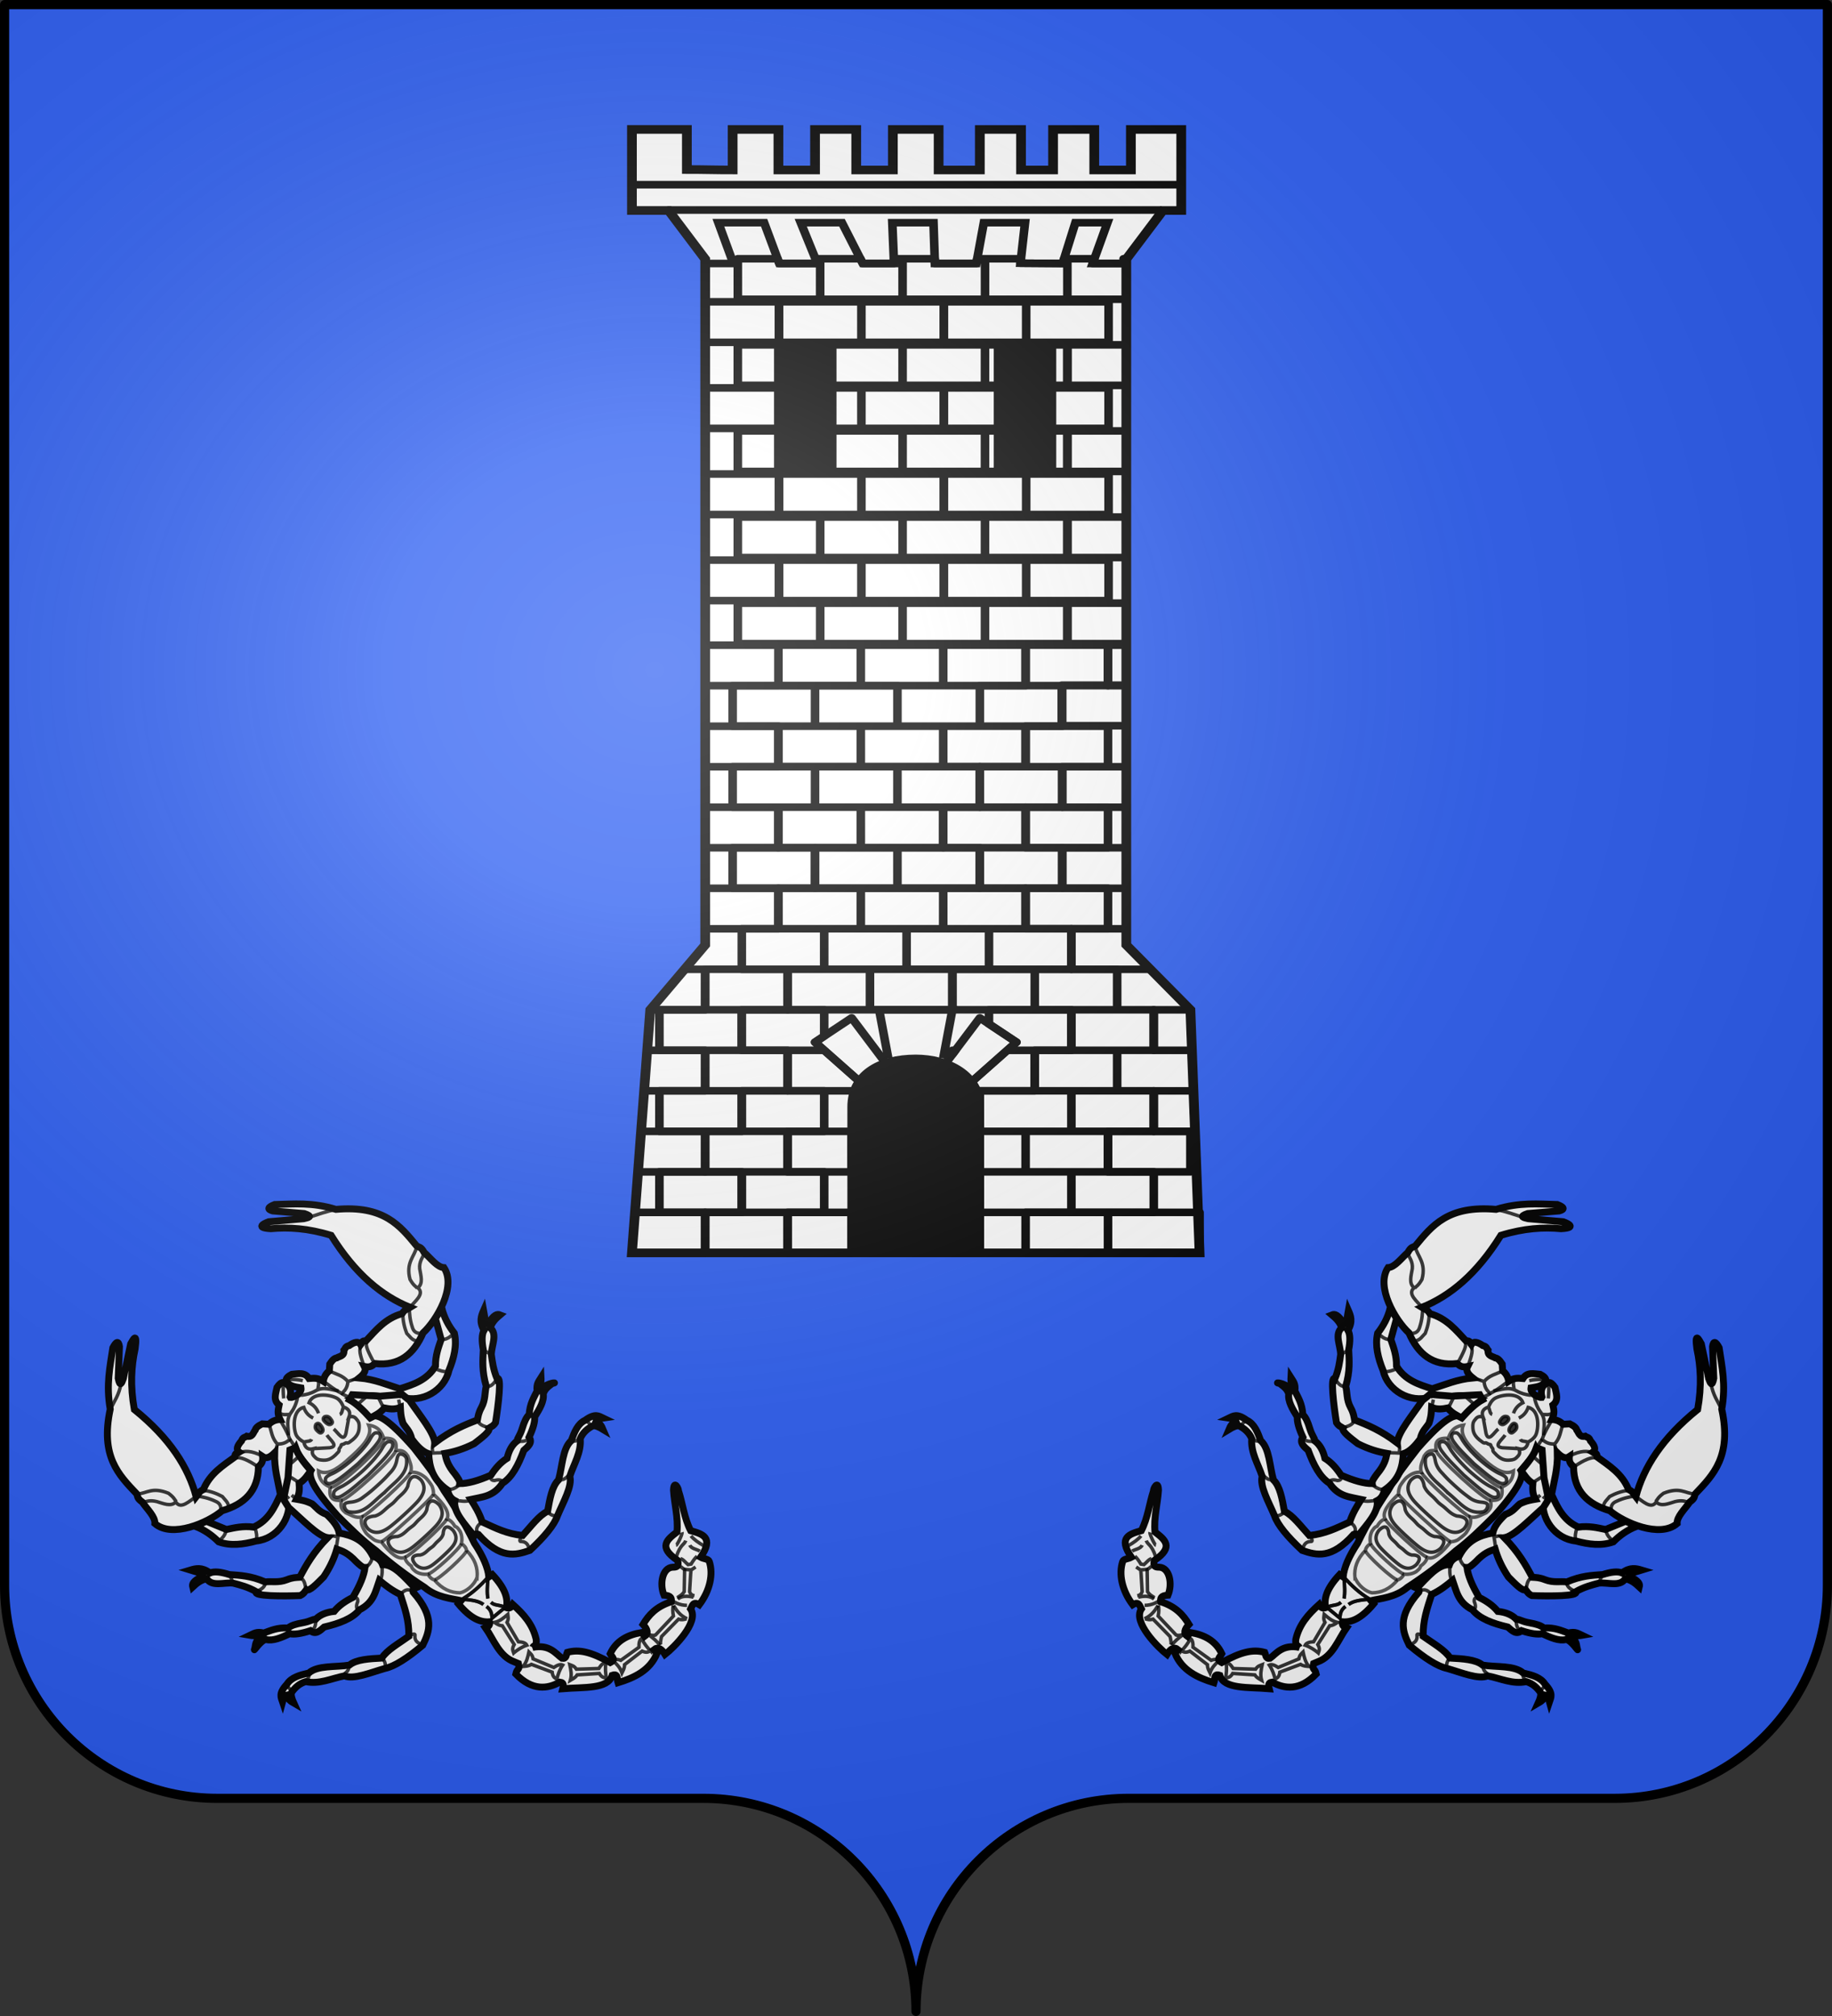 <svg xmlns="http://www.w3.org/2000/svg" xmlns:xlink="http://www.w3.org/1999/xlink" width="600.003" height="660" version="1.0"><rect width="100%" height="100%" fill="#333333" stroke="none"/><desc>Flag of Canton of Valais (Wallis)</desc><defs><radialGradient xlink:href="#a" id="b" cx="285.186" cy="200.448" r="300" fx="285.186" fy="200.448" gradientTransform="matrix(1.551 0 0 1.35 -152.894 151.099)" gradientUnits="userSpaceOnUse"/><linearGradient id="a"><stop offset="0" style="stop-color:white;stop-opacity:.314"/><stop offset=".19" style="stop-color:white;stop-opacity:.251"/><stop offset=".6" style="stop-color:#6b6b6b;stop-opacity:.125"/><stop offset="1" style="stop-color:black;stop-opacity:.125"/></linearGradient></defs><g style="display:inline"><g style="fill:#2b5df2"><g style="fill:#2b5df2;stroke:none;display:inline"><path d="M375 860.862c0-38.504 31.203-69.753 69.65-69.753h159.2c38.447 0 69.65-31.25 69.65-69.754V203.862h-597v517.493c0 38.504 31.203 69.754 69.65 69.754h159.2c38.447 0 69.65 31.25 69.65 69.753" style="fill:#2b5df2;fill-opacity:1;fill-rule:nonzero;stroke:none;stroke-width:3;stroke-linecap:round;stroke-linejoin:round;stroke-miterlimit:4;stroke-dasharray:none;stroke-dashoffset:0;stroke-opacity:1;display:inline" transform="translate(-75 -202.362)"/></g></g></g><g style="display:inline"><g style="display:inline"><path d="m192.646 496.84 6.4-96 19.2-25.6V104.383l-12.8-19.2h-12.8v-32h19.2v15.833c6.4 0 9.6.167 16 .167v-16h16v16h12.8v-16h14.4v16h12.8v-16h16v16h14.4v-16h14.4v16h11.2v-16h14.4v16h12.8v-16h17.6v32h-6.4l-12.8 19.2V375.24l22.4 25.6 3.2 96z" style="fill:#fff;fill-opacity:1;fill-rule:evenodd;stroke:#000;stroke-width:3.404;stroke-linecap:butt;stroke-linejoin:miter;stroke-miterlimit:4;stroke-dasharray:none;stroke-opacity:1;display:inline" transform="matrix(.937 0 0 .829 26.459 -1.71)"/><path d="M218.373 106.117h9.722L222.851 90h16l5.316 16.117h13.293L251.65 90h14.4l7.283 16.117h10.913L283.651 90h14.4l.48 16.117h14.485L315.65 90h14.4l-1.6 16 14.724.117L347.65 90h11.2l-5.16 16.117H365M205 85h172.8M193 75h192" style="fill:none;fill-rule:evenodd;stroke:#000;stroke-width:3;stroke-linecap:butt;stroke-linejoin:miter;stroke-miterlimit:4;stroke-dasharray:none;stroke-opacity:1;display:inline" transform="matrix(.937 0 0 .829 26.459 -1.71)"/><path d="M269.446 496.84v-57.6c0-12.8 9.6-19.2 22.4-19.2 11.2 0 22.4 6.4 22.4 19.2v57.6z" style="fill:#000;fill-opacity:1;fill-rule:evenodd;stroke:#000;stroke-width:3;stroke-linecap:butt;stroke-linejoin:miter;stroke-miterlimit:4;stroke-dasharray:none;stroke-opacity:1;display:inline" transform="matrix(.937 0 0 .829 26.459 -1.71)"/><path d="m282.246 420.04-3.2-19.2h25.6l-3.2 19.2" style="fill:none;fill-rule:evenodd;stroke:#000;stroke-width:3;stroke-linecap:butt;stroke-linejoin:miter;stroke-miterlimit:4;stroke-dasharray:none;stroke-opacity:1;display:inline" transform="matrix(.937 0 0 .829 26.459 -1.71)"/><path d="m282.246 423.24-12.8-19.2-12.8 9.6 16 16zM301.446 423.24l12.8-19.2 12.8 9.6-16 16z" style="fill:none;fill-rule:evenodd;stroke:#000;stroke-width:3;stroke-linecap:butt;stroke-linejoin:round;stroke-miterlimit:4;stroke-dasharray:none;stroke-opacity:1;display:inline" transform="matrix(.937 0 0 .829 26.459 -1.71)"/><path d="M202.246 464.84h28.8v16h-28.8z" style="fill:none;fill-opacity:1;fill-rule:nonzero;stroke:#000;stroke-width:3;stroke-linecap:round;stroke-linejoin:round;stroke-miterlimit:4;stroke-dashoffset:0;stroke-opacity:1" transform="matrix(.937 0 0 .829 26.459 -1.71)"/><path d="M231.046 464.84h28.8v16h-28.8zM218.246 448.84h28.8v16h-28.8zM218.246 480.84h28.8v16h-28.8zM231.046 432.84h28.8v16h-28.8z" style="fill:none;fill-opacity:1;fill-rule:nonzero;stroke:#000;stroke-width:3;stroke-linecap:round;stroke-linejoin:round;stroke-miterlimit:4;stroke-dashoffset:0;stroke-opacity:1;display:inline" transform="matrix(.937 0 0 .829 26.459 -1.71)"/><path d="M202.246 432.84h28.8v16h-28.8zM218.246 416.84h28.8v16h-28.8zM202.246 400.84h28.8v16h-28.8zM218.246 384.84h28.8v16h-28.8zM314.246 464.84h32v16h-32zM346.246 464.84h28.8v16h-28.8zM330.246 448.84h28.8v16h-28.8zM314.246 432.84h32v16h-32zM346.246 432.84h28.8v16h-28.8zM333.446 416.84h28.8v16h-28.8zM346.246 400.84h28.8v16h-28.8zM333.446 384.84h28.8v16h-28.8zM304.646 384.84h28.8v16h-28.8z" style="fill:none;fill-opacity:1;fill-rule:nonzero;stroke:#000;stroke-width:3;stroke-linecap:round;stroke-linejoin:round;stroke-miterlimit:4;stroke-dashoffset:0;stroke-opacity:1;display:inline" transform="matrix(.937 0 0 .829 26.459 -1.71)"/><path d="M247.046 384.84h28.8v16h-28.8zM275.846 384.84h28.8v16h-28.8zM330.246 480.84h28.8v16h-28.8zM359.046 480.84h32v16h-32zM359.046 448.84h28.8v16h-28.8zM259.846 368.84h28.8v16h-28.8zM288.646 368.84h28.8v16h-28.8zM317.446 368.84h28.8v16h-28.8zM272.646 352.84h28.8v16h-28.8zM231.046 368.84h28.8v16h-28.8zM243.846 352.84h28.8v16h-28.8zM301.446 352.84h28.8v16h-28.8z" style="fill:none;fill-opacity:1;fill-rule:nonzero;stroke:#000;stroke-width:3;stroke-linecap:round;stroke-linejoin:round;stroke-miterlimit:4;stroke-dashoffset:0;stroke-opacity:1;display:inline" transform="matrix(.937 0 0 .829 26.459 -1.71)"/><path d="M330.246 352.84h28.8v16h-28.8zM256.646 336.84h28.8v16h-28.8zM285.446 336.84h28.8v16h-28.8z" style="fill:none;fill-opacity:1;fill-rule:nonzero;stroke:#000;stroke-width:3;stroke-linecap:round;stroke-linejoin:round;stroke-miterlimit:4;stroke-dashoffset:0;stroke-opacity:1;display:inline" transform="matrix(.937 0 0 .829 26.459 -1.71)"/><path d="M314.246 336.84h28.8v16h-28.8zM227.846 336.84h28.8v16h-28.8zM301.446 320.84h28.8v16h-28.8z" style="fill:none;fill-opacity:1;fill-rule:nonzero;stroke:#000;stroke-width:3;stroke-linecap:round;stroke-linejoin:round;stroke-miterlimit:4;stroke-dashoffset:0;stroke-opacity:1;display:inline" transform="matrix(.937 0 0 .829 26.459 -1.71)"/><path d="M330.246 320.84h28.8v16h-28.8zM272.646 320.84h28.8v16h-28.8zM243.846 320.84h28.8v16h-28.8zM227.846 304.84h28.8v16h-28.8zM256.646 304.84h28.8v16h-28.8zM285.446 304.84h28.8v16h-28.8z" style="fill:none;fill-opacity:1;fill-rule:nonzero;stroke:#000;stroke-width:3;stroke-linecap:round;stroke-linejoin:round;stroke-miterlimit:4;stroke-dashoffset:0;stroke-opacity:1;display:inline" transform="matrix(.937 0 0 .829 26.459 -1.71)"/><path d="M314.246 304.84h28.8v16h-28.8zM330.246 288.84h28.8v16h-28.8z" style="fill:none;fill-opacity:1;fill-rule:nonzero;stroke:#000;stroke-width:3;stroke-linecap:round;stroke-linejoin:round;stroke-miterlimit:4;stroke-dashoffset:0;stroke-opacity:1;display:inline" transform="matrix(.937 0 0 .829 26.459 -1.71)"/><path d="M301.446 288.84h28.8v16h-28.8zM272.646 288.84h28.8v16h-28.8zM243.846 288.84h28.8v16h-28.8zM227.846 272.84h28.8v16h-28.8zM256.646 272.84h28.8v16h-28.8zM314.246 272.84h28.8v16h-28.8zM330.246 256.84h28.8v16h-28.8z" style="fill:none;fill-opacity:1;fill-rule:nonzero;stroke:#000;stroke-width:3;stroke-linecap:round;stroke-linejoin:round;stroke-miterlimit:4;stroke-dashoffset:0;stroke-opacity:1;display:inline" transform="matrix(.937 0 0 .829 26.459 -1.71)"/><path d="M301.446 256.84h28.8v16h-28.8zM272.646 256.84h28.8v16h-28.8zM243.846 256.84h28.8v16h-28.8zM218.252 256.853v16h25.594v-16zM343.033 304.853v16h22.407v-16zM343.033 336.853v16h22.407v-16zM346.252 368.853v16h27.594l-8.406-9.625v-6.375zM375.033 400.853v16h13.344l-.531-16zM375.033 432.853v16h14.407l-.532-16zM247.033 480.853v16h22.407v-16zM247.033 448.853v16h22.407v-16zM193.72 480.853l-1.062 16h25.594v-16z" style="fill:none;fill-opacity:1;fill-rule:nonzero;stroke:#000;stroke-width:3;stroke-linecap:round;stroke-linejoin:round;stroke-miterlimit:4;stroke-dashoffset:0;stroke-opacity:1;display:inline" transform="matrix(.937 0 0 .829 26.459 -1.71)"/><path d="m195.846 448.853-1.063 16h23.469v-16z" style="fill:none;fill-opacity:1;fill-rule:nonzero;stroke:#000;stroke-width:3;stroke-linecap:round;stroke-linejoin:round;stroke-miterlimit:4;stroke-dashoffset:0;stroke-opacity:1;display:inline" transform="matrix(.937 0 0 .829 26.459 -1.71)"/><path d="m197.97 416.853-1.062 16h21.344v-16zM211.033 384.853l-12 16h19.219v-16zM218.252 352.853v16h25.594v-16zM218.252 320.853v16h25.594v-16zM218.252 288.853v16h25.594v-16zM359.033 256.853v16h6.407v-16zM247.033 416.853v16h23.344c.433-1.37 1.042-2.6 1.75-3.75l-12.25-12.25zM231.033 400.853v16h28.813v-.032l-3.188-3.187 3.188-2.406v-10.375zM304.658 416.853v1.562l1.032-1.562zm19.157 0-12.438 12.437a16.8 16.8 0 0 1 1.781 3.563h20.282v-16zM317.44 400.853v5.593l9.593 7.188-3.218 3.219h22.437v-16zM229.65 240.25h28.8v16h-28.8zM258.45 240.25h28.8v16h-28.8zM287.25 240.25h28.8v16h-28.8zM316.05 240.25h28.8v16h-28.8zM244.05 223.25h28.8v16h-28.8zM272.85 223.25h28.8v16h-28.8z" style="fill:none;fill-opacity:1;fill-rule:nonzero;stroke:#000;stroke-width:3;stroke-linecap:round;stroke-linejoin:round;stroke-miterlimit:4;stroke-dashoffset:0;stroke-opacity:1;display:inline" transform="matrix(.937 0 0 .829 26.459 -1.71)"/><path d="M301.65 223.25h28.8v16h-28.8zM330.45 223.25h28.8v16h-28.8zM218.25 223.25v16h25.813v-16zM344.844 240.25v16h20.594v-16zM229.65 206.25h28.8v16h-28.8zM258.45 206.25h28.8v16h-28.8zM287.25 206.25h28.8v16h-28.8zM316.05 206.25h28.8v16h-28.8z" style="fill:none;fill-opacity:1;fill-rule:nonzero;stroke:#000;stroke-width:3;stroke-linecap:round;stroke-linejoin:round;stroke-miterlimit:4;stroke-dashoffset:0;stroke-opacity:1;display:inline" transform="matrix(.937 0 0 .829 26.459 -1.71)"/><path d="M344.844 206.25v16h20.594v-16zM330.45 189.25h28.8v16h-28.8zM301.65 189.25h28.8v16h-28.8z" style="fill:none;fill-opacity:1;fill-rule:nonzero;stroke:#000;stroke-width:3;stroke-linecap:round;stroke-linejoin:round;stroke-miterlimit:4;stroke-dashoffset:0;stroke-opacity:1;display:inline" transform="matrix(.937 0 0 .829 26.459 -1.71)"/><path d="M272.85 189.25h28.8v16h-28.8zM244.05 189.25h28.8v16h-28.8z" style="fill:none;fill-opacity:1;fill-rule:nonzero;stroke:#000;stroke-width:3;stroke-linecap:round;stroke-linejoin:round;stroke-miterlimit:4;stroke-dashoffset:0;stroke-opacity:1;display:inline" transform="matrix(.937 0 0 .829 26.459 -1.71)"/><path d="M218.25 189.25v16h25.813v-16zM229.65 172.25h28.8v16h-28.8zM258.45 172.25h28.8v16h-28.8zM287.25 172.25h28.8v16h-28.8zM316.05 172.25h28.8v16h-28.8z" style="fill:none;fill-opacity:1;fill-rule:nonzero;stroke:#000;stroke-width:3;stroke-linecap:round;stroke-linejoin:round;stroke-miterlimit:4;stroke-dashoffset:0;stroke-opacity:1;display:inline" transform="matrix(.937 0 0 .829 26.459 -1.71)"/><path d="M344.844 172.25v16h20.594v-16zM218.25 155.25v16h25.813v-16z" style="fill:none;fill-opacity:1;fill-rule:nonzero;stroke:#000;stroke-width:3;stroke-linecap:round;stroke-linejoin:round;stroke-miterlimit:4;stroke-dashoffset:0;stroke-opacity:1;display:inline" transform="matrix(.937 0 0 .829 26.459 -1.71)"/><path d="M244.05 155.25h28.8v16h-28.8zM272.85 155.25h28.8v16h-28.8z" style="fill:none;fill-opacity:1;fill-rule:nonzero;stroke:#000;stroke-width:3;stroke-linecap:round;stroke-linejoin:round;stroke-miterlimit:4;stroke-dashoffset:0;stroke-opacity:1;display:inline" transform="matrix(.937 0 0 .829 26.459 -1.71)"/><path d="M301.65 155.25h28.8v16h-28.8zM330.45 155.25h28.8v16h-28.8zM316.05 138.25h28.8v16h-28.8zM287.25 138.25h28.8v16h-28.8zM258.45 138.25h28.8v16h-28.8zM229.65 138.25h28.8v16h-28.8zM244.05 121.25h28.8v16h-28.8zM272.85 121.25h28.8v16h-28.8z" style="fill:none;fill-opacity:1;fill-rule:nonzero;stroke:#000;stroke-width:3;stroke-linecap:round;stroke-linejoin:round;stroke-miterlimit:4;stroke-dashoffset:0;stroke-opacity:1;display:inline" transform="matrix(.937 0 0 .829 26.459 -1.71)"/><path d="M301.65 121.25h28.8v16h-28.8zM330.45 121.25h28.8v16h-28.8zM344.844 138.25v16h20.594v-16zM218.25 121.25v16h25.813v-16zM229.656 104.25v16h28.781v-16h-1.656l.688 1.875h-13.313l-.625-1.875zM258.438 104.25v16h28.812v-16h-3.062l.062 1.875h-10.906l-.844-1.875zM287.25 104.25v16h28.813v-16h-2.72l-.312 1.875h-14.5l-.062-1.875zM316.063 104.25v16h28.78v-16h-1.124l-.531 1.875-14.75-.125.187-1.75zM344.844 104.25v16h20.594v-15.875l.093-.125H364.5c.145.634.297 1.264.5 1.875h-11.312l.593-1.875zM342.875 272.656v16h22.563v-16z" style="fill:none;fill-opacity:1;fill-rule:nonzero;stroke:#000;stroke-width:3;stroke-linecap:round;stroke-linejoin:round;stroke-miterlimit:4;stroke-dashoffset:0;stroke-opacity:1;display:inline" transform="matrix(.937 0 0 .829 26.459 -1.71)"/><path d="M959.965 327.2H979.2v51.59h-19.235z" style="fill:#000;fill-opacity:1;fill-rule:nonzero;stroke:#000;stroke-width:2.61;stroke-linecap:round;stroke-linejoin:miter;stroke-miterlimit:4;stroke-dashoffset:0;stroke-opacity:1" transform="matrix(.937 0 0 .829 -644.762 -158.976)"/><path d="M1036.765 327.2H1056v51.59h-19.235z" style="fill:#000;fill-opacity:1;fill-rule:nonzero;stroke:#000;stroke-width:2.61;stroke-linecap:round;stroke-linejoin:miter;stroke-miterlimit:4;stroke-dashoffset:0;stroke-opacity:1;display:inline" transform="matrix(.937 0 0 .829 -644.762 -158.976)"/></g><path d="M1422.888 514.492c-.371-.704-1.234-.264-1.049-2.268 1.002-4.477 3.751-7.408 6.746-10.122.376.742.882 1.258 1.882.928-.514-2.49.16-5.425 4.043-9.567l1.017.655c.28-2.729 1.688-5.973 4.165-9.704 2.717-5.588 5.655-10.63 8.782-15.2 2.533-4.433 5.63-8.368 8.697-12.327 7.423-8.45 10.314-9.72 12.081-9.21 1.75-1.851 3.306-3.872 5.749-5.11-3.345-1.315-7.922-1.036-13.521.566-.097-.787-.513-.826-.904-.922-5.659 1.706-12.172-1.855-13.509-7.778-1.453-3.589-2.361-7.17-1.567-10.723 1.631-2.077 2.943-4.438 3.658-7.327l1.818 3.083-1.652 6.031c.779 2.312 1.649 4.522 1.644 7.72 2.425 4.04 6.354 5.31 10.306 6.54 3.757-1.18 7.132-2.697 11.735-3.128-1.23-.988-2.15-2.023-1.505-3.297-1.826.37-2.33-.33-3.05-.857-7.056.793-11.283-2.79-13.901-8.861-3.89-3.564-9.712-13.38-6.04-18.857 1.992-.114 3.832-2.714 5.728-4.39.927-1.734 1.474-1.426 2.165-1.892 4.809-5.833 9.463-11.784 23.34-10.55 6.896-2.11 12.164-1.533 17.705-1.407 1.98.764 2.256 1.389.57 1.855l-9.144.754c-2.678.893-1.185 1.18.157 1.49l10.155.878s4.874 1.716-.638 2.015c-5.115-.465-10.722-.145-17.415 1.911-6.98 11.2-14.685 17.528-22.842 20.816l.88.533c.563.123 1.024.63 1.447 1.28 4.84 1.356 7.508 4.758 10.453 7.9 1.276-.229 1.125.626 1.5 1.08.575-1.094 1.762-.848 3.34.253 1.193.265 1.083.875 1.515 1.341-.163 1.712 1.209 1.688 2.09 2.219.557.058 1.195.511 1.999 1.768l.119 1.948c.871.68 1.525 1.607 1.748 3.021 1.679-1.107 2.874-.864 4.124-.773 1.207-1.97 3.177-1.36 5.009-1.218 1.073.563 1.628 1.118 1.595 1.665-.593 1.795-2.534 1.932-4.264 2.238l-.027.175c-.193 1.074 1.818 2.69 3.087 2.586l.073-.132c-.507-1.994.126-3.704 2.046-4.17.511-.017 1.091.466 1.733 1.392.364 1.801 1.208 3.683-.6 5.12.242 1.23.629 2.387-.265 4.187 1.43.05 2.43.586 3.212 1.368l1.947-.119c1.345.645 1.873 1.223 1.998 1.768.634.811.778 2.176 2.457 1.806.515.372 1.107.188 1.515 1.34 1.285 1.432 1.673 2.58.657 3.284.497.317 1.327.064 1.256 1.358 3.476 2.54 7.178 4.776 9.113 9.414.696.34 1.256.736 1.446 1.28l.636.809c2.271-8.497 7.614-16.915 17.882-25.206 1.226-6.893.862-12.497-.223-17.517-.733-5.358.699-2.468 1.28-1.447l2.109 9.973c.47 1.294.937 2.74 1.497-.027l-.364-9.167c.257-1.73.911-1.533 1.91.34.8 5.485 2.014 10.644.758 17.746 2.914 13.622-2.427 18.967-7.63 24.449-.38.743-.008 1.248-1.615 2.38-1.433 2.085-3.79 4.228-3.66 6.219-4.99 4.31-15.441-.273-19.452-3.7-6.345-1.86-10.416-5.62-10.488-12.72-.61-.65-1.367-1.065-1.221-2.923-1.186.795-2.326.007-3.456-1.093.133 4.622-.963 8.156-1.676 12.03 1.7 3.772 3.44 7.517 7.745 9.432 3.173-.393 5.473.201 7.862.693l5.786-2.374 3.28 1.43c-2.78 1.06-4.963 2.65-6.827 4.522-3.43 1.22-7.094.755-10.834-.25-6.041-.607-10.368-6.639-9.363-12.463-.143-.377-.233-.784-1.026-.785.909-5.752.629-10.33-1.084-13.49-.93 2.576-2.747 4.367-4.371 6.329.72 1.692-.188 4.716-7.672 13.112-3.556 3.527-7.085 7.078-11.177 10.132-4.156 3.66-8.802 7.19-14.018 10.567-3.403 2.913-7.845 3.226-10.52 3.836l.774.93c-3.638 4.357-6.47 5.383-9.003 5.177-.207 1.032.368 1.472 1.15 1.754-2.33 3.303-3.966 8.264-8.289 9.803l-1.215.508c-.502 2.038.37 1.208.766 3.009-4.765 4.934-9.207 4.328-12.722 2.356-.666.097-1.307.229-.878 1.905-6.096-.497-13.058.178-14.271-3.864-1.866-.66-1.333 1.196-1.665 2.146-4.733-1.441-9.262-3.573-11.287-8.503l.909-1.043c-1.175-.97-2.234-.267-3.229 1.36-2.493-1.938-9.955-9.316-7.407-13.117-.441-.813-.65-2.384-2.504-1.249-3.078-4.094-4.105-8.846-2.871-12.516.252-.752 1.634-.712 2.492-1.192-3.96-5.79-.515-6.724 2.882-7.69 1.907-3.724 2.273-7.744 3.539-11.592-.142-.397 1.324-3.305 1.416-.102-.25 4.042-1.4 7.912-1.009 12.078 2.798 2.155 5.652 4.3-.172 8.21-.525 1.84.375 1.964 1.404 1.956 3.038.152 3.861 4.883 2.529 8.082-2.172.108-2.203.983-2.109 1.903 4.418 1.414 6.545 3.87 8.171 6.554-1.3 1.395-1.694 2.603-.445 3.475l.762-1.154c4.12.66 7.428 2.389 9.179 6.167-.465.892-1.79 1.62-.032 2.527 5.545-3.029 8.92-3.906 12.437-2.945.339.736.21 1.94 1.503 1.724 1.798-1.296 3.608-4.144 8.518-3.15z" style="fill:#fff;fill-rule:evenodd;stroke:#000;stroke-width:2;stroke-linecap:butt;stroke-linejoin:miter;stroke-opacity:1" transform="matrix(1.133 0 0 1.133 -1186.566 -43.587)"/><path d="M1401.562 523.306c.65-.116 1.277-.017 2.054-1.29l6.4.418c.572.883 1.271 1.148 1.944 1.543-.447-1.572-.13-3.03.18-4.49-.633.253-1.259.31-1.92 1.301l-6.474-.202c-.63-1.016-1.299-1.708-2.053-1.69.264 1.586.113 3.016-.131 4.41zM1388.805 515.484c.605.267 1.07.699 2.425.076l5.077 3.917c-.017 1.053.415 1.663.753 2.365.506-1.553 1.583-2.587 2.655-3.624-.667-.144-1.218-.445-2.32.008l-5.259-3.78c.044-1.195-.125-2.142-.762-2.548-.665 1.463-1.588 2.565-2.569 3.586zM1377.43 484.948c-.419 1.054-2.104 1.2-2.89 1.735M1377.1 482.278c-.807 1.006-2.117 1.927-3.647 2.809M1378.624 483.63c.401 1.25 1.519.972 2.753 4.749M1380.116 488.854c-.748.156-1.435 1.111-2.149 1.714l-.898-.153c-.546-.925-1.115-1.712-1.723-2.275M1379.695 481.228c-.164.5 1.344 3.678 1.736 3.745" style="opacity:.8;fill:none;fill-rule:evenodd;stroke:#000;stroke-width:1;stroke-linecap:butt;stroke-linejoin:miter;stroke-opacity:1" transform="matrix(1.133 0 0 1.133 -1186.566 -43.587)"/><path d="M1386.208 513.452c.562-1.317 1.636-2.427 2.65-3.562-.61.146-.933.501-1.895.391l-6.024-4.546c.033-1.297-.158-2.288-.486-3.09" style="opacity:.8;fill:none;fill-rule:evenodd;stroke:#000;stroke-width:1;stroke-linecap:butt;stroke-linejoin:miter;stroke-opacity:1" transform="scale(1.133)rotate(9.579 1089.27 -5756.47)"/><path d="M1377.342 507.14c.724.132 1.473.137 2.287-.268l5.68 4.135c.36.853.664 1.665.655 2.248M1380.377 502.75c-.634 1.627-1.393 3.21-3.216 4.418M1381.27 500.607c-1.237 1.232-2.571 2.372-4.728 2.74" style="opacity:.8;fill:none;fill-rule:evenodd;stroke:#000;stroke-width:1;stroke-linecap:butt;stroke-linejoin:miter;stroke-opacity:1" transform="scale(1.133)rotate(9.579 1089.27 -5756.47)"/><path d="M1436.207 502.654c-1.478 1.154-1.464 2.198-1.628 3.365l-3.83-3.17c2.568-.818 3.073-.432 4.159-1.379M1442.73 500.597c-2.088.217-4.199.404-5.623 1.498M1435.762 494.383c.192 2.154.384 4.308.028 5.997M1443.09 500.476c-2.803-1.658-5.148-3.854-7.319-6.255" style="opacity:.8;fill:none;fill-rule:evenodd;stroke:#000;stroke-width:1;stroke-linecap:butt;stroke-linejoin:miter;stroke-opacity:1" transform="matrix(1.133 0 0 1.133 -1186.566 -43.587)"/><path d="M1491.506 456.804c-.802 2.056-2.49 4.294-4.486 6.596.903 1.36 1.798 2.724 3.355 3.705-.09 1.438-.206 2.869.736 4.582-1.31.232-2.545.378-4.482 1.317-1.29 1.047-1.942 2.264-4.18 3.057-1.777 1.686-3.264 3.426-3.647 5.372-3.746.676-7.288 1.999-9.756 6.722-1.372.423-2.33 1.214-2.783 2.45-3.29-.16-6.34 3.621-9.428 6.768.384.168.835.26.591 1.137-6.362 7.23-4.73 11.355-2.777 15.354 4.477 3.764 8.184 6.129 10.902 6.699 4.25 1.212 9.083 3.272 11.732 2.15 3.703.726 7.262 2.506 11.18 1.664 1.82.535 3.093 1.688 4.102 3.139.246.715-.072 1.817-.657 3.103.985-.561 1.767-1.302 2.202-2.35.833.123.804 1.22 1.036 2.022.444-1.327 1.256-2.485-1.226-5.139-1.276-2.028-3.775-2.675-6.325-3.263-2.577-2.272-7.723-1.639-11.74-2.281-2.042-1.66-5.735-1.825-9.379-2.034-1.447-2.301-4.937-4.248-7.814-6.301-.069-4.64 1.131-7.92 2.456-12.076 2.49-1.164 4.279-2.626 6.072-4.086 1.096 3.106 1.552 6.423 5.734 8.513 2.045 2.55 5.838 3.955 10.21 4.981 1.262 1.131 2.52 2.312 3.975 1.061 2.629.852 4.64 1.159 5.984.873 2.447 1.138 4.875 2.203 6.88 1.665 1.56.225 3.635 3.607 3.328 2.871-.423-.908-.034-2.62-1.855-3.287.582-.939 2.055-.58 3.146-.778-1.07-.503-1.951-1.22-3.952-.671-2.066-.72-3.892-1.634-7.062-1.459-.933-.747-2.148-1.13-4.19-1.495-2.349-.42-2.843-1.065-3.784-1.016-1.28-1.33-3.098-2.052-5.353-2.28-1.431-1.76-3.316-3.009-5.395-4.037-2.097-3.532-3.245-6.395-3.526-8.648.781.026 1.618-.82 2.527-1.65 2.482-2.653 4.022-3.093 5.62-3.67.726 2.486 1.85 5.114 3.815 8.044 2.024 2.038 4.129 4.256 4.982 3.67.486.58.677 1.176 1.8 1.716 4.898.193 13.869.203 12.64-1.098 2.563-1.43 4.647-1.94 6.756-2.498 2.61-.272 6.056 1.117 7.614-1.247 1.766.319 2.927 1.32 4.055 2.36.211-.823.022-1.725-3.063-3.203.063-.877 2.288-1.178 3.808-1.666-1.672-.504-3.366-.943-5.75.807-1.246-.536-3.195-.277-5.577.471-3.129.235-6.154.32-10.362 2.132-1.927-.25-3.86.309-6.299-.644-1.662-.65-2.523-.625-3.69-.701-1.884-3.558-3.916-7.162-8.062-11.434 2.861-.508 7.3-5.239 11.264-8.704l1.485-2.372-1.298-6.307-.553-7.983zM1475.826 442.93c-1.943 1.045-3.96 2.992-6 5.254-1.46-.73-2.924-1.452-4.087-2.879-1.416.264-2.822.554-4.638-.173-.07 1.329-.064 2.572-.76 4.609-.883 1.408-2.011 2.203-2.527 4.52-1.457 1.97-3.003 3.658-4.888 4.274-.215 3.801-1.097 7.478-5.484 10.502-.254 1.414-.923 2.46-2.094 3.06.559 3.247-2.823 6.734-5.57 10.182-.214-.36-.36-.797-1.2-.448-6.404 7.195-10.696 6.076-14.903 4.625-4.28-3.986-7.078-7.377-7.975-10.006-1.72-4.07-4.354-8.617-3.563-11.383-1.17-3.588-3.37-6.903-3.012-10.895-.752-1.741-2.051-2.864-3.614-3.69-.74-.157-1.795.293-3 1.03.437-1.046 1.077-1.912 2.065-2.471-.224-.811-1.309-.65-2.133-.783 1.262-.6 2.313-1.549 5.25.592 2.168 1.02 3.114 3.422 4.008 5.882 2.568 2.28 2.566 7.465 3.693 11.375 1.896 1.824 2.509 5.47 3.16 9.06 2.46 1.157 4.817 4.385 7.205 6.99 4.613-.496 7.723-2.086 11.688-3.907.852-2.612 2.085-4.566 3.316-6.524-3.217-.71-6.565-.76-9.148-4.655-2.78-1.72-4.636-5.314-6.187-9.528-1.275-1.115-2.6-2.22-1.536-3.817-1.166-2.505-1.715-4.465-1.595-5.833-1.427-2.29-2.78-4.57-2.49-6.626-.413-1.522-1.561-2.215-2.596-3.034-2.173-.413 1.673-.269 2.83 1.521.86-.692.326-2.11.39-3.217.63 1 1.448 1.788 1.147 3.84.966 1.964 2.095 3.665 2.307 6.833.855.835 1.384 1.994 1.994 3.976.703 2.281 1.403 2.693 1.469 3.633 1.476 1.108 2.413 2.825 2.914 5.035 1.922 1.207 3.39 2.925 4.664 4.864 3.76 1.652 6.742 2.442 9.012 2.448-.12-.772.617-1.706 1.33-2.71 2.332-2.786 2.581-4.368 2.96-6.025-2.556-.418-5.301-1.213-8.449-2.807-2.269-1.761-4.727-3.58-4.25-4.498-.633-.412-1.249-.529-1.92-1.577-.788-4.84-1.89-13.742-.45-12.682 1.108-2.717 1.36-4.847 1.658-7.009-.048-2.624-1.845-5.875.311-7.71-.531-1.712-1.666-2.744-2.835-3.736.79-.31 1.709-.232 3.55 2.65.864-.17.892-2.414 1.191-3.983.704 1.6 1.346 3.226-.101 5.807.684 1.17.664 3.137.211 5.592.147 3.134.432 6.147-.855 10.545.483 1.882.163 3.869 1.406 6.173.846 1.57.927 2.428 1.145 3.577 3.76 1.438 7.584 3.015 12.33 6.611.156-2.902 4.311-7.882 7.268-12.24l2.174-1.762 6.418.52 7.99-.422z" style="fill:#fff;fill-rule:evenodd;stroke:#000;stroke-width:2;stroke-linecap:butt;stroke-linejoin:miter;stroke-opacity:1" transform="matrix(1.133 0 0 1.133 -1186.566 -43.587)"/><path d="M1456.375 398.693c.57 2.828 3.251 4.517 1.947 9.461-1.061 1.831-1.464 1.825-2.126 2.541m-1.353 13.052c1.786.148 2.497-.656 2.822-1.801.782-2.365.727-3.783.905-5.465-1.66-2.026-4.606-4.14-2.512-5.907-1.608-1.26-.861-3.468-.532-5.508.21-2.02-.916-3.363-1.308-4.351m14.388 31.772c1.771-3.376 2.646-4.995 2.285-6.331m1.622.944c.596 1.5.34 2.717-.979 6.381m-11.112-15.484c-.041 2.411-.54 4.156-1.149 5.74-.874.823-1.386 1.967-2.928 2.2m31.32-35.672c-2.751-.876-5.237-1.82-8.028-2.312m3.557 49.704c-1.566 1.186-3.058 2.392-5.134 3.442-.92-.766-1.66-1.734-1.772-3.411 1.438-1.825 3.482-2.148 5.287-3.06M1476.487 437.74l-3.663-1.275" style="opacity:.8;fill:none;fill-rule:evenodd;stroke:#000;stroke-width:1;stroke-linecap:butt;stroke-linejoin:miter;stroke-opacity:1" transform="matrix(1.133 0 0 1.133 -1186.566 -43.587)"/><path d="M1478.121 441.03c-.548.62-3.419 1.642-3.419 1.642M1461.677 439.623c.06.935-.069 1.844-.88 2.66M1451.16 433.878c-3.385 1.58-3.874.639-3.872.628M1449.285 425.586c-1.74-.024-2.686-.944-3.633-1.864M1473.017 443.883l-2.343-2.073M1467.619 441.932l-1.681 3.426M1461.616 442.885l-.507 2.377M1407.502 448.927c-.458.337-.924.521-1.342 1.516l-.121.138m5.662 4.15q-1.404.477-2.385-.636m5.94 11.89c-1.576.3-2.043-.653-2.875-1.193m6.242 10.437c-.884 1.06-1.922 1.37-3.053 1.23m10.388 5.751c.433.826 1.062 1.78.103 1.689-1.347.063-1.978.968-2.203 2.35m27.365-31.064c.576.6.854 1.534.458 3.231m-14.772-35.92-1.972-.27m2.26 6.053c-.907.951-1.65 1.29-2.274 1.182m12.77 39.43c-2.017.151-3.01-.855-4.083-1.77m-4.789 14.434c.744-1.771-.387-2.549-1.443-3.366m-1.21-39.029c-1.664-.064-2.296-1.293-3.016-2.422m5.757 12.096c-.721 1.533-2.098 1.762-3.388 2.162m-14.264-10.534-1.312.927m3.956 6.08-1.596.554m4.913 6.804c-1.39.245-2.577.164-3.18-.849m10.949 10.671c-.208.608.413 1.568-1.074 1.63-1.595-.47-2.124.004-2.642.487m9.439 5.159c1.5.64 3.145.223 4.76.035m7.448-13.554c-1.533-.072-3.013-.205-4.698-.104M1513.099 475.298c-.365-1.756.347-2.56 1.445-3.021 2.252-1.065 3.666-1.182 5.313-1.563 2.213 1.402 4.67 4.068 6.17 1.774 1.446 1.443 3.546.433 5.53-.143 1.981-.453 2.83-.048 3.86.221l1.743-2.387c-2.876-.221-4.258-2.129-9.008-.232-1.688 1.276-1.633 1.675-2.263 2.419m-23.683-10.024c3.135-2.169 5.179-2.876 6.549-2.681m-1.134-1.495c-1.562-.409-3.236-.692-6.713 1.062m17.22 9.832c-2.39.334-4.06 1.042-5.558 1.838-.71.969-1.784 1.616-1.827 3.175m31.113-35.855c.564 3.347 1.995 5.205 3.134 7.564m-49.148 3.067c-.986 1.7-2.001 3.327-2.791 5.515.871.82 1.923 1.436 3.601 1.344 1.637-1.65 1.708-3.717 2.394-5.62M1496.576 455.517l.746 2.626" style="opacity:.8;fill:none;fill-rule:evenodd;stroke:#000;stroke-width:1;stroke-linecap:butt;stroke-linejoin:miter;stroke-opacity:1" transform="matrix(1.133 0 0 1.133 -1186.566 -43.587)"/><path d="M1493.112 454.295c-.549.62-1.728 2.647-1.728 2.647M1495.852 470.355c-.935.056-1.822.293-2.533 1.198M1503.2 479.682c-1.157 3.552-.163 3.922-.152 3.92M1511.46 480.481c.235 1.725 1.264 2.551 2.292 3.38M1490.35 459.221l2.342 2.073M1492.808 465.327l-2.51 1.587M1492.537 470.492l-1.174 1.05M1493.867 525.35c-.279.496-.405.981-1.341 1.516l-.122.138m-4.81-5.115q-.301 1.452.923 2.29m-12.524-4.45c-.107 1.602.896 1.95 1.534 2.71m-11.12-4.926c-.944 1.006-1.125 2.074-.848 3.18m-6.974-9.61c-.872-.33-1.896-.838-1.688.102.101 1.345-.72 2.08-2.065 2.473m27.503-30.942c-.665-.499-1.626-.661-3.263-.061m37.45 10.29.51 1.925m-6.284-1.507c-.834 1.016-1.08 1.795-.896 2.401m-40.692-7.877c.096 2.02 1.216 2.884 2.255 3.838m-13.745 6.51c1.668-.954 2.577.073 3.517 1.023m38.886-3.548c.266 1.643 1.563 2.12 2.772 2.698m-12.707-4.242c-1.434.902-1.494 2.296-1.734 3.625m12.191 12.876-.76 1.415m-6.517-3.186-.355 1.65m-7.351-4.047c-.074 1.41.15 2.578 1.23 3.053m-11.925-9.569c-.578.28-1.606-.22-1.487 1.264.66 1.526.255 2.11-.162 2.682m-6.269-8.741c-.817-1.411-.604-3.095-.614-4.72m12.547-9.043c.258 1.514.57 2.966.675 4.651" style="opacity:.8;fill:none;fill-rule:evenodd;stroke:#000;stroke-width:1;stroke-linecap:butt;stroke-linejoin:miter;stroke-opacity:1" transform="matrix(1.133 0 0 1.133 -1186.566 -43.587)"/><path d="M1438.927 494.208c.915 2.523 3.339 4.201 4.947 4.515 2.682-.038 5.111-1.029 7.426-3.747.95-.248 1.409-.946 1.858-1.65 1.37.144 2.5-.139 3.467-.712.527-.458 1.145-.834 1.307-1.625.862-.623 1.622-1.338 1.913-2.482 1.914.771 4.265-1.317 6.791-4.547.514-.01 1.087-.127 1.737-.388.54-.218 2.362-1.718 2.63-2.099.964-1.373 1.694-2.829 1.291-4.678 1.725.459 3.135-.619 4.641-1.225 1.925-1.537 1.159-2.44 1.31-3.56 1.895.013 3.703-.104 3.141-3.827 1.69-.788 3.235-1.774 3.378-4.667-2.427 1.278-5.199-.417-8.062-2.898l-.396-.373c-3.841-3.367-7.395-6.727-6.05-9.969-2.868.407-3.709 2.035-4.34 3.79-3.758-.22-3.71 1.592-3.524 3.476-1.101.254-2.07-.426-3.425 1.63-.467 1.556-1.411 3.058-.797 4.734-1.796-.222-3.139.554-4.372 1.572-.413.341-1.698 2.043-1.857 2.471-.327.88-.436 1.614-.39 2.245-2.986 2.81-4.851 5.342-3.908 7.178-1.113.394-1.756 1.216-2.297 2.13-.773.235-1.091.884-1.5 1.45-.482 1.017-.66 2.168-.391 3.518-.662.512-1.314 1.032-1.474 2.001-2.496 2.553-3.261 5.063-3.054 7.737z" style="opacity:.64;fill:#fff;fill-rule:evenodd;stroke:#000;stroke-width:1;stroke-linecap:butt;stroke-linejoin:miter;stroke-opacity:1" transform="matrix(1.133 0 0 1.133 -1186.566 -43.587)"/><path d="M1465.917 454.066c-.631 1.755 13.78 14.906 15.47 14.117m-18.995-10.64c.186 1.884 13.96 14.454 15.854 14.467m-20.076-8.104c.614 1.675 12.4 12.43 14.124 12.889m-20.743-6.6c.068.939 14.143 13.783 15.085 13.765m-18.993-6.588c.942 1.835 10.288 10.364 12.202 11.135m-16.39-4.037c.269 1.35 8.335 8.71 9.703 8.855m-11.177-6.854c-.16.97 8.368 8.753 9.319 8.505" style="opacity:.64;fill:none;fill-rule:evenodd;stroke:#000;stroke-width:1;stroke-linecap:butt;stroke-linejoin:miter;stroke-opacity:1" transform="matrix(1.133 0 0 1.133 -1186.566 -43.587)"/><path d="M1474.319 462.224c-1.723-1.476-.196-.082-1.823-1.664-1.598-1.613-3.302-3.211-4.538-4.878-.485-.641-.974-1.27-1.05-1.944-.052-1.078.473-1.313 1.414-1.235.866.326 1.356 1.57 1.89 2.393.937 1.39 1.98 2.583 3.069 3.692a31 31 0 0 0 2.93 2.674c1.204.983 2.487 1.913 3.957 2.72.869.456 2.152.831 2.556 1.664.163.93-.023 1.473-1.101 1.52-.678-.014-1.35-.444-2.033-.869-1.772-1.078-3.519-2.63-5.271-4.073zM1471.417 465.573c-1.86-1.638-.207-.097-1.971-1.84-1.735-1.775-3.58-3.54-4.94-5.35-.533-.698-1.07-1.383-1.178-2.091-.1-1.13.436-1.347 1.42-1.213.916.389 1.481 1.716 2.072 2.607 1.037 1.505 2.176 2.81 3.358 4.029a37 37 0 0 0 3.17 2.958c1.296 1.094 2.674 2.138 4.24 3.062.925.525 2.279.989 2.735 1.881.21.98.04 1.54-1.081 1.528-.707-.052-1.426-.539-2.156-1.02-1.893-1.226-3.78-2.944-5.669-4.55zM1464.01 479.56c-1.937-1.477-6.025-5.208-7.672-7.002-1.648-1.795-2.95-4.037-1.255-6.361 2.003-2.066 3.455-.922 3.876 1.679.734 1.811 2.067 2.54 3.208 3.783 1.14 1.241.866.991 2.206 2.013 1.34 1.023 2.19 2.284 4.06 2.85 2.628.182 3.9 1.524 2.026 3.707-2.16 1.9-4.512.807-6.45-.67zm.793-10.716c2.523 2.447-.699-.493 1.968 1.796s5.037 5.278 8.822 4.72c1.121.01 1.884-1.196 1.673-2.177-.255-.5-1.104-.598-1.964-.68-1.525-.161-2.7-.752-3.894-1.747a37 37 0 0 1-2.114-1.665 90 90 0 0 1-3.178-2.9 36 36 0 0 1-1.85-1.954c-1.101-1.097-1.796-2.214-2.096-3.718-.16-.85-.336-1.685-.857-1.894-.995-.12-2.128.75-2.014 1.865-.211 3.82 2.981 5.907 5.504 8.354zM1457.635 485.585c-1.753-1.308-5.418-4.653-6.88-6.279s-2.576-3.696-.854-6.002c2-2.075 3.312-1.06 3.573 1.4.6 1.689 1.82 2.315 2.832 3.44 1.013 1.125.766.9 1.98 1.806 1.212.905 1.947 2.064 3.684 2.506 2.473.037 3.604 1.25 1.72 3.43-2.14 1.926-4.303 1.006-6.055-.301zM1451.714 490.588c-1.389-1.013-4.267-3.64-5.402-4.93-1.136-1.289-1.966-2.963-.45-4.952 1.733-1.809 2.77-1.02 2.883 1.013.422 1.38 1.401 1.849 2.187 2.741s.593.716 1.554 1.418c.96.701 1.517 1.634 2.93 1.928 2.034-.073 2.914.888 1.271 2.78-1.842 1.69-3.585 1.016-4.973.002z" style="opacity:.8;fill:none;fill-rule:evenodd;stroke:#000;stroke-width:1;stroke-linecap:butt;stroke-linejoin:miter;stroke-opacity:1" transform="matrix(1.133 0 0 1.133 -1186.566 -43.587)"/><path d="M1415.893 523.667c.545-.374 1.157-.543 1.34-2.022l6.004-2.255c.886.57 1.632.523 2.407.605-1.054-1.248-1.366-2.708-1.684-4.165-.473.491-1.02.801-1.214 1.976l-5.983 2.482c-.992-.666-1.886-1.02-2.567-.694.894 1.336 1.345 2.701 1.697 4.073zM1436.207 502.654c-1.478 1.154-1.464 2.198-1.628 3.365l-3.83-3.17c2.568-.818 3.073-.432 4.159-1.379M1428.352 516.08c.21-.627.597-1.13-.148-2.422l3.432-5.417c1.05-.08 1.617-.566 2.285-.968-1.594-.36-2.722-1.338-3.854-2.31-.081.678-.33 1.255.222 2.31l-3.279 5.586c-1.193.066-2.12.322-2.466.994 1.518.527 2.701 1.344 3.808 2.227zM1442.73 500.597c-2.088.217-4.199.404-5.623 1.498M1435.762 494.383c.192 2.154.384 4.308.028 5.997M1443.09 500.476c-2.803-1.658-5.148-3.854-7.319-6.255M1486.318 448.22c1.315-.645 2.201-1.622 2.713-3.084 3.449.818 2.998 6.436 2.15 8.067-.567.958-1.33 1.497-2.22 1.957-1.02-.334-1.897-.122-2.197-.815m-4.409-1.207c-.902 1.392-3.593 3.27-.806 3.662l4.736.264m9.698-10.272c-.869.639-1.96.374-2.983.39m.458 6.017c-.018-2.243.852-4.51-.86-6.709-.907-1.235-1.3-2.387-1.63-3.529.023-1.006-.546-1.405-1.52-1.391m-4.677 5.282c.481-1.384 1.343-2.382 2.732-3.068-1.232-3.324-6.753-2.193-8.27-1.152-.881.679-1.323 1.502-1.671 2.441.456.973.352 1.868 1.076 2.082m-1.037-2.152c-1.778.585-2.136 1.635-1.627 2.977-1.026-.433-1.733-.079-2.251.653-.698.772-.731 1.36-.698 2.283.061 1.264.323 2.559 2.653 4.168.257.153.4.443.933.313.404-.098.677.344 1.153.425.476.08.366-.017.504.445.137.463.61.68.561 1.093-.064.546.242.652.424.888 1.881 2.117 3.198 2.22 4.46 2.126.92-.079 1.5-.184 2.181-.97.664-.603.93-1.349.375-2.315 1.394.343 2.393-.14 2.757-1.976m-8.653-3.73c-1.273 1.065-2.81 3.965-3.537 1.247l-.838-4.67m9.015-10.875c-.528.94-.133 1.991-.025 3.008m-6.027.278c2.229-.256 4.372-1.395 6.763.036 1.337.75 2.528 1.001 3.702 1.19.995-.146 1.461.37 1.566 1.34" style="opacity:.8;fill:none;fill-rule:evenodd;stroke:#000;stroke-width:1;stroke-linecap:butt;stroke-linejoin:miter;stroke-opacity:1" transform="matrix(1.133 0 0 1.133 -1186.566 -43.587)"/><path d="M1483.75 450.836c-.344.6-.372 1.016-.105 1.358.544.681 1.024.162 1.602-.389.567-.584.603-1.134.268-1.779-.765-.69-1.246.074-1.765.81zm-1.262-1.117c-.553.415-.963.493-1.335.27-.743-.458-.286-.998.19-1.638.512-.634 1.053-.737 1.734-.483.778.676.078 1.246-.59 1.851z" style="opacity:.8;fill:#000;fill-rule:evenodd;stroke:#000;stroke-width:1;stroke-linecap:butt;stroke-linejoin:miter;stroke-opacity:1" transform="matrix(1.133 0 0 1.133 -1186.566 -43.587)"/><path d="M1489.32 437.398c1.274-.277 2.524-.358 4.123-.347m1.46 1.363c.123 1.279.111 2.396-.07 4.137" style="opacity:.8;fill:none;fill-rule:evenodd;stroke:#000;stroke-width:1;stroke-linecap:butt;stroke-linejoin:miter;stroke-opacity:1" transform="matrix(1.133 0 0 1.133 -1186.566 -43.587)"/><path d="m1394.039 486.254-.886 1.27 1.949 6.029c.955.805 1.639.793 2.418 1.07" style="opacity:.8;fill:none;fill-rule:evenodd;stroke:#000;stroke-width:1;stroke-linecap:butt;stroke-linejoin:miter;stroke-opacity:1" transform="scale(1.133)rotate(16.932 976.406 -3095.422)"/><path d="M1377.219 500.248c1.634-.963 3.166-1.36 4.527-.814M1374.1 492.071l1.452.439 2.12-.848M1375.628 492.524l.451 1.12 1.753 4.729c-.002.568-.18 1.11-.99 1.561" style="opacity:.8;fill:none;fill-rule:evenodd;stroke:#000;stroke-width:1;stroke-linecap:butt;stroke-linejoin:miter;stroke-opacity:1" transform="scale(1.133)rotate(16.932 983.212 -3040.22)"/><path d="M1422.888 514.492c-.371-.704-1.234-.264-1.049-2.268 1.002-4.477 3.751-7.408 6.746-10.122.376.742.882 1.258 1.882.928-.514-2.49.16-5.425 4.043-9.567l1.017.655c.28-2.729 1.688-5.973 4.165-9.704 2.717-5.588 5.655-10.63 8.782-15.2 2.533-4.433 5.63-8.368 8.697-12.327 7.423-8.45 10.314-9.72 12.081-9.21 1.75-1.851 3.306-3.872 5.749-5.11-3.345-1.315-7.922-1.036-13.521.566-.097-.787-.513-.826-.904-.922-5.659 1.706-12.172-1.855-13.509-7.778-1.453-3.589-2.361-7.17-1.567-10.723 1.631-2.077 2.943-4.438 3.658-7.327l1.818 3.083-1.652 6.031c.779 2.312 1.649 4.522 1.644 7.72 2.425 4.04 6.354 5.31 10.306 6.54 3.757-1.18 7.132-2.697 11.735-3.128-1.23-.988-2.15-2.023-1.505-3.297-1.826.37-2.33-.33-3.05-.857-7.056.793-11.283-2.79-13.901-8.861-3.89-3.564-9.712-13.38-6.04-18.857 1.992-.114 3.832-2.714 5.728-4.39.927-1.734 1.474-1.426 2.165-1.892 4.809-5.833 9.463-11.784 23.34-10.55 6.896-2.11 12.164-1.533 17.705-1.407 1.98.764 2.256 1.389.57 1.855l-9.144.754c-2.678.893-1.185 1.18.157 1.49l10.155.878s4.874 1.716-.638 2.015c-5.115-.465-10.722-.145-17.415 1.911-6.98 11.2-14.685 17.528-22.842 20.816l.88.533c.563.123 1.024.63 1.447 1.28 4.84 1.356 7.508 4.758 10.453 7.9 1.276-.229 1.125.626 1.5 1.08.575-1.094 1.762-.848 3.34.253 1.193.265 1.083.875 1.515 1.341-.163 1.712 1.209 1.688 2.09 2.219.557.058 1.195.511 1.999 1.768l.119 1.948c.871.68 1.525 1.607 1.748 3.021 1.679-1.107 2.874-.864 4.124-.773 1.207-1.97 3.177-1.36 5.009-1.218 1.073.563 1.628 1.118 1.595 1.665-.593 1.795-2.534 1.932-4.264 2.238l-.027.175c-.193 1.074 1.818 2.69 3.087 2.586l.073-.132c-.507-1.994.126-3.704 2.046-4.17.511-.017 1.091.466 1.733 1.392.364 1.801 1.208 3.683-.6 5.12.242 1.23.629 2.387-.265 4.187 1.43.05 2.43.586 3.212 1.368l1.947-.119c1.345.645 1.873 1.223 1.998 1.768.634.811.778 2.176 2.457 1.806.515.372 1.107.188 1.515 1.34 1.285 1.432 1.673 2.58.657 3.284.497.317 1.327.064 1.256 1.358 3.476 2.54 7.178 4.776 9.113 9.414.696.34 1.256.736 1.446 1.28l.636.809c2.271-8.497 7.614-16.915 17.882-25.206 1.226-6.893.862-12.497-.223-17.517-.733-5.358.699-2.468 1.28-1.447l2.109 9.973c.47 1.294.937 2.74 1.497-.027l-.364-9.167c.257-1.73.911-1.533 1.91.34.8 5.485 2.014 10.644.758 17.746 2.914 13.622-2.427 18.967-7.63 24.449-.38.743-.008 1.248-1.615 2.38-1.433 2.085-3.79 4.228-3.66 6.219-4.99 4.31-15.441-.273-19.452-3.7-6.345-1.86-10.416-5.62-10.488-12.72-.61-.65-1.367-1.065-1.221-2.923-1.186.795-2.326.007-3.456-1.093.133 4.622-.963 8.156-1.676 12.03 1.7 3.772 3.44 7.517 7.745 9.432 3.173-.393 5.473.201 7.862.693l5.786-2.374 3.28 1.43c-2.78 1.06-4.963 2.65-6.827 4.522-3.43 1.22-7.094.755-10.834-.25-6.041-.607-10.368-6.639-9.363-12.463-.143-.377-.233-.784-1.026-.785.909-5.752.629-10.33-1.084-13.49-.93 2.576-2.747 4.367-4.371 6.329.72 1.692-.188 4.716-7.672 13.112-3.556 3.527-7.085 7.078-11.177 10.132-4.156 3.66-8.802 7.19-14.018 10.567-3.403 2.913-7.845 3.226-10.52 3.836l.774.93c-3.638 4.357-6.47 5.383-9.003 5.177-.207 1.032.368 1.472 1.15 1.754-2.33 3.303-3.966 8.264-8.289 9.803l-1.215.508c-.502 2.038.37 1.208.766 3.009-4.765 4.934-9.207 4.328-12.722 2.356-.666.097-1.307.229-.878 1.905-6.096-.497-13.058.178-14.271-3.864-1.866-.66-1.333 1.196-1.665 2.146-4.733-1.441-9.262-3.573-11.287-8.503l.909-1.043c-1.175-.97-2.234-.267-3.229 1.36-2.493-1.938-9.955-9.316-7.407-13.117-.441-.813-.65-2.384-2.504-1.249-3.078-4.094-4.105-8.846-2.871-12.516.252-.752 1.634-.712 2.492-1.192-3.96-5.79-.515-6.724 2.882-7.69 1.907-3.724 2.273-7.744 3.539-11.592-.142-.397 1.324-3.305 1.416-.102-.25 4.042-1.4 7.912-1.009 12.078 2.798 2.155 5.652 4.3-.172 8.21-.525 1.84.375 1.964 1.404 1.956 3.038.152 3.861 4.883 2.529 8.082-2.172.108-2.203.983-2.109 1.903 4.418 1.414 6.545 3.87 8.171 6.554-1.3 1.395-1.694 2.603-.445 3.475l.762-1.154c4.12.66 7.428 2.389 9.179 6.167-.465.892-1.79 1.62-.032 2.527 5.545-3.029 8.92-3.906 12.437-2.945.339.736.21 1.94 1.503 1.724 1.798-1.296 3.608-4.144 8.518-3.15z" style="fill:#fff;fill-rule:evenodd;stroke:#000;stroke-width:2;stroke-linecap:butt;stroke-linejoin:miter;stroke-opacity:1" transform="matrix(-1.133 0 0 1.133 1786.566 -43.587)"/><path d="M1401.562 523.306c.65-.116 1.277-.017 2.054-1.29l6.4.418c.572.883 1.271 1.148 1.944 1.543-.447-1.572-.13-3.03.18-4.49-.633.253-1.259.31-1.92 1.301l-6.474-.202c-.63-1.016-1.299-1.708-2.053-1.69.264 1.586.113 3.016-.131 4.41zM1388.805 515.484c.605.267 1.07.699 2.425.076l5.077 3.917c-.017 1.053.415 1.663.753 2.365.506-1.553 1.583-2.587 2.655-3.624-.667-.144-1.218-.445-2.32.008l-5.259-3.78c.044-1.195-.125-2.142-.762-2.548-.665 1.463-1.588 2.565-2.569 3.586zM1377.43 484.948c-.419 1.054-2.104 1.2-2.89 1.735M1377.1 482.278c-.807 1.006-2.117 1.927-3.647 2.809M1378.624 483.63c.401 1.25 1.519.972 2.753 4.749M1380.116 488.854c-.748.156-1.435 1.111-2.149 1.714l-.898-.153c-.546-.925-1.115-1.712-1.723-2.275M1379.695 481.228c-.164.5 1.344 3.678 1.736 3.745" style="opacity:.8;fill:none;fill-rule:evenodd;stroke:#000;stroke-width:1;stroke-linecap:butt;stroke-linejoin:miter;stroke-opacity:1" transform="matrix(-1.133 0 0 1.133 1786.566 -43.587)"/><path d="M1386.208 513.452c.562-1.317 1.636-2.427 2.65-3.562-.61.146-.933.501-1.895.391l-6.024-4.546c.033-1.297-.158-2.288-.486-3.09" style="opacity:.8;fill:none;fill-rule:evenodd;stroke:#000;stroke-width:1;stroke-linecap:butt;stroke-linejoin:miter;stroke-opacity:1" transform="scale(-1.133 1.133)rotate(9.579 824.53 -8915.971)"/><path d="M1377.342 507.14c.724.132 1.473.137 2.287-.268l5.68 4.135c.36.853.664 1.665.655 2.248M1380.377 502.75c-.634 1.627-1.393 3.21-3.216 4.418M1381.27 500.607c-1.237 1.232-2.571 2.372-4.728 2.74" style="opacity:.8;fill:none;fill-rule:evenodd;stroke:#000;stroke-width:1;stroke-linecap:butt;stroke-linejoin:miter;stroke-opacity:1" transform="scale(-1.133 1.133)rotate(9.579 824.53 -8915.971)"/><path d="M1436.207 502.654c-1.478 1.154-1.464 2.198-1.628 3.365l-3.83-3.17c2.568-.818 3.073-.432 4.159-1.379M1442.73 500.597c-2.088.217-4.199.404-5.623 1.498M1435.762 494.383c.192 2.154.384 4.308.028 5.997M1443.09 500.476c-2.803-1.658-5.148-3.854-7.319-6.255" style="opacity:.8;fill:none;fill-rule:evenodd;stroke:#000;stroke-width:1;stroke-linecap:butt;stroke-linejoin:miter;stroke-opacity:1" transform="matrix(-1.133 0 0 1.133 1786.566 -43.587)"/><path d="M1491.506 456.804c-.802 2.056-2.49 4.294-4.486 6.596.903 1.36 1.798 2.724 3.355 3.705-.09 1.438-.206 2.869.736 4.582-1.31.232-2.545.378-4.482 1.317-1.29 1.047-1.942 2.264-4.18 3.057-1.777 1.686-3.264 3.426-3.647 5.372-3.746.676-7.288 1.999-9.756 6.722-1.372.423-2.33 1.214-2.783 2.45-3.29-.16-6.34 3.621-9.428 6.768.384.168.835.26.591 1.137-6.362 7.23-4.73 11.355-2.777 15.354 4.477 3.764 8.184 6.129 10.902 6.699 4.25 1.212 9.083 3.272 11.732 2.15 3.703.726 7.262 2.506 11.18 1.664 1.82.535 3.093 1.688 4.102 3.139.246.715-.072 1.817-.657 3.103.985-.561 1.767-1.302 2.202-2.35.833.123.804 1.22 1.036 2.022.444-1.327 1.256-2.485-1.226-5.139-1.276-2.028-3.775-2.675-6.325-3.263-2.577-2.272-7.723-1.639-11.74-2.281-2.042-1.66-5.735-1.825-9.379-2.034-1.447-2.301-4.937-4.248-7.814-6.301-.069-4.64 1.131-7.92 2.456-12.076 2.49-1.164 4.279-2.626 6.072-4.086 1.096 3.106 1.552 6.423 5.734 8.513 2.045 2.55 5.838 3.955 10.21 4.981 1.262 1.131 2.52 2.312 3.975 1.061 2.629.852 4.64 1.159 5.984.873 2.447 1.138 4.875 2.203 6.88 1.665 1.56.225 3.635 3.607 3.328 2.871-.423-.908-.034-2.62-1.855-3.287.582-.939 2.055-.58 3.146-.778-1.07-.503-1.951-1.22-3.952-.671-2.066-.72-3.892-1.634-7.062-1.459-.933-.747-2.148-1.13-4.19-1.495-2.349-.42-2.843-1.065-3.784-1.016-1.28-1.33-3.098-2.052-5.353-2.28-1.431-1.76-3.316-3.009-5.395-4.037-2.097-3.532-3.245-6.395-3.526-8.648.781.026 1.618-.82 2.527-1.65 2.482-2.653 4.022-3.093 5.62-3.67.726 2.486 1.85 5.114 3.815 8.044 2.024 2.038 4.129 4.256 4.982 3.67.486.58.677 1.176 1.8 1.716 4.898.193 13.869.203 12.64-1.098 2.563-1.43 4.647-1.94 6.756-2.498 2.61-.272 6.056 1.117 7.614-1.247 1.766.319 2.927 1.32 4.055 2.36.211-.823.022-1.725-3.063-3.203.063-.877 2.288-1.178 3.808-1.666-1.672-.504-3.366-.943-5.75.807-1.246-.536-3.195-.277-5.577.471-3.129.235-6.154.32-10.362 2.132-1.927-.25-3.86.309-6.299-.644-1.662-.65-2.523-.625-3.69-.701-1.884-3.558-3.916-7.162-8.062-11.434 2.861-.508 7.3-5.239 11.264-8.704l1.485-2.372-1.298-6.307-.553-7.983zM1475.826 442.93c-1.943 1.045-3.96 2.992-6 5.254-1.46-.73-2.924-1.452-4.087-2.879-1.416.264-2.822.554-4.638-.173-.07 1.329-.064 2.572-.76 4.609-.883 1.408-2.011 2.203-2.527 4.52-1.457 1.97-3.003 3.658-4.888 4.274-.215 3.801-1.097 7.478-5.484 10.502-.254 1.414-.923 2.46-2.094 3.06.559 3.247-2.823 6.734-5.57 10.182-.214-.36-.36-.797-1.2-.448-6.404 7.195-10.696 6.076-14.903 4.625-4.28-3.986-7.078-7.377-7.975-10.006-1.72-4.07-4.354-8.617-3.563-11.383-1.17-3.588-3.37-6.903-3.012-10.895-.752-1.741-2.051-2.864-3.614-3.69-.74-.157-1.795.293-3 1.03.437-1.046 1.077-1.912 2.065-2.471-.224-.811-1.309-.65-2.133-.783 1.262-.6 2.313-1.549 5.25.592 2.168 1.02 3.114 3.422 4.008 5.882 2.568 2.28 2.566 7.465 3.693 11.375 1.896 1.824 2.509 5.47 3.16 9.06 2.46 1.157 4.817 4.385 7.205 6.99 4.613-.496 7.723-2.086 11.688-3.907.852-2.612 2.085-4.566 3.316-6.524-3.217-.71-6.565-.76-9.148-4.655-2.78-1.72-4.636-5.314-6.187-9.528-1.275-1.115-2.6-2.22-1.536-3.817-1.166-2.505-1.715-4.465-1.595-5.833-1.427-2.29-2.78-4.57-2.49-6.626-.413-1.522-1.561-2.215-2.596-3.034-2.173-.413 1.673-.269 2.83 1.521.86-.692.326-2.11.39-3.217.63 1 1.448 1.788 1.147 3.84.966 1.964 2.095 3.665 2.307 6.833.855.835 1.384 1.994 1.994 3.976.703 2.281 1.403 2.693 1.469 3.633 1.476 1.108 2.413 2.825 2.914 5.035 1.922 1.207 3.39 2.925 4.664 4.864 3.76 1.652 6.742 2.442 9.012 2.448-.12-.772.617-1.706 1.33-2.71 2.332-2.786 2.581-4.368 2.96-6.025-2.556-.418-5.301-1.213-8.449-2.807-2.269-1.761-4.727-3.58-4.25-4.498-.633-.412-1.249-.529-1.92-1.577-.788-4.84-1.89-13.742-.45-12.682 1.108-2.717 1.36-4.847 1.658-7.009-.048-2.624-1.845-5.875.311-7.71-.531-1.712-1.666-2.744-2.835-3.736.79-.31 1.709-.232 3.55 2.65.864-.17.892-2.414 1.191-3.983.704 1.6 1.346 3.226-.101 5.807.684 1.17.664 3.137.211 5.592.147 3.134.432 6.147-.855 10.545.483 1.882.163 3.869 1.406 6.173.846 1.57.927 2.428 1.145 3.577 3.76 1.438 7.584 3.015 12.33 6.611.156-2.902 4.311-7.882 7.268-12.24l2.174-1.762 6.418.52 7.99-.422z" style="fill:#fff;fill-rule:evenodd;stroke:#000;stroke-width:2;stroke-linecap:butt;stroke-linejoin:miter;stroke-opacity:1" transform="matrix(-1.133 0 0 1.133 1786.566 -43.587)"/><path d="M1456.375 398.693c.57 2.828 3.251 4.517 1.947 9.461-1.061 1.831-1.464 1.825-2.126 2.541m-1.353 13.052c1.786.148 2.497-.656 2.822-1.801.782-2.365.727-3.783.905-5.465-1.66-2.026-4.606-4.14-2.512-5.907-1.608-1.26-.861-3.468-.532-5.508.21-2.02-.916-3.363-1.308-4.351m14.388 31.772c1.771-3.376 2.646-4.995 2.285-6.331m1.622.944c.596 1.5.34 2.717-.979 6.381m-11.112-15.484c-.041 2.411-.54 4.156-1.149 5.74-.874.823-1.386 1.967-2.928 2.2m31.32-35.672c-2.751-.876-5.237-1.82-8.028-2.312m3.557 49.704c-1.566 1.186-3.058 2.392-5.134 3.442-.92-.766-1.66-1.734-1.772-3.411 1.438-1.825 3.482-2.148 5.287-3.06M1476.487 437.74l-3.663-1.275" style="opacity:.8;fill:none;fill-rule:evenodd;stroke:#000;stroke-width:1;stroke-linecap:butt;stroke-linejoin:miter;stroke-opacity:1" transform="matrix(-1.133 0 0 1.133 1786.566 -43.587)"/><path d="M1478.121 441.03c-.548.62-3.419 1.642-3.419 1.642M1461.677 439.623c.06.935-.069 1.844-.88 2.66M1451.16 433.878c-3.385 1.58-3.874.639-3.872.628M1449.285 425.586c-1.74-.024-2.686-.944-3.633-1.864M1473.017 443.883l-2.343-2.073M1467.619 441.932l-1.681 3.426M1461.616 442.885l-.507 2.377M1407.502 448.927c-.458.337-.924.521-1.342 1.516l-.121.138m5.662 4.15q-1.404.477-2.385-.636m5.94 11.89c-1.576.3-2.043-.653-2.875-1.193m6.242 10.437c-.884 1.06-1.922 1.37-3.053 1.23m10.388 5.751c.433.826 1.062 1.78.103 1.689-1.347.063-1.978.968-2.203 2.35m27.365-31.064c.576.6.854 1.534.458 3.231m-14.772-35.92-1.972-.27m2.26 6.053c-.907.951-1.65 1.29-2.274 1.182m12.77 39.43c-2.017.151-3.01-.855-4.083-1.77m-4.789 14.434c.744-1.771-.387-2.549-1.443-3.366m-1.21-39.029c-1.664-.064-2.296-1.293-3.016-2.422m5.757 12.096c-.721 1.533-2.098 1.762-3.388 2.162m-14.264-10.534-1.312.927m3.956 6.08-1.596.554m4.913 6.804c-1.39.245-2.577.164-3.18-.849m10.949 10.671c-.208.608.413 1.568-1.074 1.63-1.595-.47-2.124.004-2.642.487m9.439 5.159c1.5.64 3.145.223 4.76.035m7.448-13.554c-1.533-.072-3.013-.205-4.698-.104M1513.099 475.298c-.365-1.756.347-2.56 1.445-3.021 2.252-1.065 3.666-1.182 5.313-1.563 2.213 1.402 4.67 4.068 6.17 1.774 1.446 1.443 3.546.433 5.53-.143 1.981-.453 2.83-.048 3.86.221l1.743-2.387c-2.876-.221-4.258-2.129-9.008-.232-1.688 1.276-1.633 1.675-2.263 2.419m-23.683-10.024c3.135-2.169 5.179-2.876 6.549-2.681m-1.134-1.495c-1.562-.409-3.236-.692-6.713 1.062m17.22 9.832c-2.39.334-4.06 1.042-5.558 1.838-.71.969-1.784 1.616-1.827 3.175m31.113-35.855c.564 3.347 1.995 5.205 3.134 7.564m-49.148 3.067c-.986 1.7-2.001 3.327-2.791 5.515.871.82 1.923 1.436 3.601 1.344 1.637-1.65 1.708-3.717 2.394-5.62M1496.576 455.517l.746 2.626" style="opacity:.8;fill:none;fill-rule:evenodd;stroke:#000;stroke-width:1;stroke-linecap:butt;stroke-linejoin:miter;stroke-opacity:1" transform="matrix(-1.133 0 0 1.133 1786.566 -43.587)"/><path d="M1493.112 454.295c-.549.62-1.728 2.647-1.728 2.647M1495.852 470.355c-.935.056-1.822.293-2.533 1.198M1503.2 479.682c-1.157 3.552-.163 3.922-.152 3.92M1511.46 480.481c.235 1.725 1.264 2.551 2.292 3.38M1490.35 459.221l2.342 2.073M1492.808 465.327l-2.51 1.587M1492.537 470.492l-1.174 1.05M1493.867 525.35c-.279.496-.405.981-1.341 1.516l-.122.138m-4.81-5.115q-.301 1.452.923 2.29m-12.524-4.45c-.107 1.602.896 1.95 1.534 2.71m-11.12-4.926c-.944 1.006-1.125 2.074-.848 3.18m-6.974-9.61c-.872-.33-1.896-.838-1.688.102.101 1.345-.72 2.08-2.065 2.473m27.503-30.942c-.665-.499-1.626-.661-3.263-.061m37.45 10.29.51 1.925m-6.284-1.507c-.834 1.016-1.08 1.795-.896 2.401m-40.692-7.877c.096 2.02 1.216 2.884 2.255 3.838m-13.745 6.51c1.668-.954 2.577.073 3.517 1.023m38.886-3.548c.266 1.643 1.563 2.12 2.772 2.698m-12.707-4.242c-1.434.902-1.494 2.296-1.734 3.625m12.191 12.876-.76 1.415m-6.517-3.186-.355 1.65m-7.351-4.047c-.074 1.41.15 2.578 1.23 3.053m-11.925-9.569c-.578.28-1.606-.22-1.487 1.264.66 1.526.255 2.11-.162 2.682m-6.269-8.741c-.817-1.411-.604-3.095-.614-4.72m12.547-9.043c.258 1.514.57 2.966.675 4.651" style="opacity:.8;fill:none;fill-rule:evenodd;stroke:#000;stroke-width:1;stroke-linecap:butt;stroke-linejoin:miter;stroke-opacity:1" transform="matrix(-1.133 0 0 1.133 1786.566 -43.587)"/><path d="M1438.927 494.208c.915 2.523 3.339 4.201 4.947 4.515 2.682-.038 5.111-1.029 7.426-3.747.95-.248 1.409-.946 1.858-1.65 1.37.144 2.5-.139 3.467-.712.527-.458 1.145-.834 1.307-1.625.862-.623 1.622-1.338 1.913-2.482 1.914.771 4.265-1.317 6.791-4.547.514-.01 1.087-.127 1.737-.388.54-.218 2.362-1.718 2.63-2.099.964-1.373 1.694-2.829 1.291-4.678 1.725.459 3.135-.619 4.641-1.225 1.925-1.537 1.159-2.44 1.31-3.56 1.895.013 3.703-.104 3.141-3.827 1.69-.788 3.235-1.774 3.378-4.667-2.427 1.278-5.199-.417-8.062-2.898l-.396-.373c-3.841-3.367-7.395-6.727-6.05-9.969-2.868.407-3.709 2.035-4.34 3.79-3.758-.22-3.71 1.592-3.524 3.476-1.101.254-2.07-.426-3.425 1.63-.467 1.556-1.411 3.058-.797 4.734-1.796-.222-3.139.554-4.372 1.572-.413.341-1.698 2.043-1.857 2.471-.327.88-.436 1.614-.39 2.245-2.986 2.81-4.851 5.342-3.908 7.178-1.113.394-1.756 1.216-2.297 2.13-.773.235-1.091.884-1.5 1.45-.482 1.017-.66 2.168-.391 3.518-.662.512-1.314 1.032-1.474 2.001-2.496 2.553-3.261 5.063-3.054 7.737z" style="opacity:.64;fill:#fff;fill-rule:evenodd;stroke:#000;stroke-width:1;stroke-linecap:butt;stroke-linejoin:miter;stroke-opacity:1" transform="matrix(-1.133 0 0 1.133 1786.566 -43.587)"/><path d="M1465.917 454.066c-.631 1.755 13.78 14.906 15.47 14.117m-18.995-10.64c.186 1.884 13.96 14.454 15.854 14.467m-20.076-8.104c.614 1.675 12.4 12.43 14.124 12.889m-20.743-6.6c.068.939 14.143 13.783 15.085 13.765m-18.993-6.588c.942 1.835 10.288 10.364 12.202 11.135m-16.39-4.037c.269 1.35 8.335 8.71 9.703 8.855m-11.177-6.854c-.16.97 8.368 8.753 9.319 8.505" style="opacity:.64;fill:none;fill-rule:evenodd;stroke:#000;stroke-width:1;stroke-linecap:butt;stroke-linejoin:miter;stroke-opacity:1" transform="matrix(-1.133 0 0 1.133 1786.566 -43.587)"/><path d="M1474.319 462.224c-1.723-1.476-.196-.082-1.823-1.664-1.598-1.613-3.302-3.211-4.538-4.878-.485-.641-.974-1.27-1.05-1.944-.052-1.078.473-1.313 1.414-1.235.866.326 1.356 1.57 1.89 2.393.937 1.39 1.98 2.583 3.069 3.692a31 31 0 0 0 2.93 2.674c1.204.983 2.487 1.913 3.957 2.72.869.456 2.152.831 2.556 1.664.163.93-.023 1.473-1.101 1.52-.678-.014-1.35-.444-2.033-.869-1.772-1.078-3.519-2.63-5.271-4.073zM1471.417 465.573c-1.86-1.638-.207-.097-1.971-1.84-1.735-1.775-3.58-3.54-4.94-5.35-.533-.698-1.07-1.383-1.178-2.091-.1-1.13.436-1.347 1.42-1.213.916.389 1.481 1.716 2.072 2.607 1.037 1.505 2.176 2.81 3.358 4.029a37 37 0 0 0 3.17 2.958c1.296 1.094 2.674 2.138 4.24 3.062.925.525 2.279.989 2.735 1.881.21.98.04 1.54-1.081 1.528-.707-.052-1.426-.539-2.156-1.02-1.893-1.226-3.78-2.944-5.669-4.55zM1464.01 479.56c-1.937-1.477-6.025-5.208-7.672-7.002-1.648-1.795-2.95-4.037-1.255-6.361 2.003-2.066 3.455-.922 3.876 1.679.734 1.811 2.067 2.54 3.208 3.783 1.14 1.241.866.991 2.206 2.013 1.34 1.023 2.19 2.284 4.06 2.85 2.628.182 3.9 1.524 2.026 3.707-2.16 1.9-4.512.807-6.45-.67zm.793-10.716c2.523 2.447-.699-.493 1.968 1.796s5.037 5.278 8.822 4.72c1.121.01 1.884-1.196 1.673-2.177-.255-.5-1.104-.598-1.964-.68-1.525-.161-2.7-.752-3.894-1.747a37 37 0 0 1-2.114-1.665 90 90 0 0 1-3.178-2.9 36 36 0 0 1-1.85-1.954c-1.101-1.097-1.796-2.214-2.096-3.718-.16-.85-.336-1.685-.857-1.894-.995-.12-2.128.75-2.014 1.865-.211 3.82 2.981 5.907 5.504 8.354zM1457.635 485.585c-1.753-1.308-5.418-4.653-6.88-6.279s-2.576-3.696-.854-6.002c2-2.075 3.312-1.06 3.573 1.4.6 1.689 1.82 2.315 2.832 3.44 1.013 1.125.766.9 1.98 1.806 1.212.905 1.947 2.064 3.684 2.506 2.473.037 3.604 1.25 1.72 3.43-2.14 1.926-4.303 1.006-6.055-.301zM1451.714 490.588c-1.389-1.013-4.267-3.64-5.402-4.93-1.136-1.289-1.966-2.963-.45-4.952 1.733-1.809 2.77-1.02 2.883 1.013.422 1.38 1.401 1.849 2.187 2.741s.593.716 1.554 1.418c.96.701 1.517 1.634 2.93 1.928 2.034-.073 2.914.888 1.271 2.78-1.842 1.69-3.585 1.016-4.973.002z" style="opacity:.8;fill:none;fill-rule:evenodd;stroke:#000;stroke-width:1;stroke-linecap:butt;stroke-linejoin:miter;stroke-opacity:1" transform="matrix(-1.133 0 0 1.133 1786.566 -43.587)"/><path d="M1415.893 523.667c.545-.374 1.157-.543 1.34-2.022l6.004-2.255c.886.57 1.632.523 2.407.605-1.054-1.248-1.366-2.708-1.684-4.165-.473.491-1.02.801-1.214 1.976l-5.983 2.482c-.992-.666-1.886-1.02-2.567-.694.894 1.336 1.345 2.701 1.697 4.073zM1436.207 502.654c-1.478 1.154-1.464 2.198-1.628 3.365l-3.83-3.17c2.568-.818 3.073-.432 4.159-1.379M1428.352 516.08c.21-.627.597-1.13-.148-2.422l3.432-5.417c1.05-.08 1.617-.566 2.285-.968-1.594-.36-2.722-1.338-3.854-2.31-.081.678-.33 1.255.222 2.31l-3.279 5.586c-1.193.066-2.12.322-2.466.994 1.518.527 2.701 1.344 3.808 2.227zM1442.73 500.597c-2.088.217-4.199.404-5.623 1.498M1435.762 494.383c.192 2.154.384 4.308.028 5.997M1443.09 500.476c-2.803-1.658-5.148-3.854-7.319-6.255M1486.318 448.22c1.315-.645 2.201-1.622 2.713-3.084 3.449.818 2.998 6.436 2.15 8.067-.567.958-1.33 1.497-2.22 1.957-1.02-.334-1.897-.122-2.197-.815m-4.409-1.207c-.902 1.392-3.593 3.27-.806 3.662l4.736.264m9.698-10.272c-.869.639-1.96.374-2.983.39m.458 6.017c-.018-2.243.852-4.51-.86-6.709-.907-1.235-1.3-2.387-1.63-3.529.023-1.006-.546-1.405-1.52-1.391m-4.677 5.282c.481-1.384 1.343-2.382 2.732-3.068-1.232-3.324-6.753-2.193-8.27-1.152-.881.679-1.323 1.502-1.671 2.441.456.973.352 1.868 1.076 2.082m-1.037-2.152c-1.778.585-2.136 1.635-1.627 2.977-1.026-.433-1.733-.079-2.251.653-.698.772-.731 1.36-.698 2.283.061 1.264.323 2.559 2.653 4.168.257.153.4.443.933.313.404-.098.677.344 1.153.425.476.08.366-.017.504.445.137.463.61.68.561 1.093-.064.546.242.652.424.888 1.881 2.117 3.198 2.22 4.46 2.126.92-.079 1.5-.184 2.181-.97.664-.603.93-1.349.375-2.315 1.394.343 2.393-.14 2.757-1.976m-8.653-3.73c-1.273 1.065-2.81 3.965-3.537 1.247l-.838-4.67m9.015-10.875c-.528.94-.133 1.991-.025 3.008m-6.027.278c2.229-.256 4.372-1.395 6.763.036 1.337.75 2.528 1.001 3.702 1.19.995-.146 1.461.37 1.566 1.34" style="opacity:.8;fill:none;fill-rule:evenodd;stroke:#000;stroke-width:1;stroke-linecap:butt;stroke-linejoin:miter;stroke-opacity:1" transform="matrix(-1.133 0 0 1.133 1786.566 -43.587)"/><path d="M1483.75 450.836c-.344.6-.372 1.016-.105 1.358.544.681 1.024.162 1.602-.389.567-.584.603-1.134.268-1.779-.765-.69-1.246.074-1.765.81zm-1.262-1.117c-.553.415-.963.493-1.335.27-.743-.458-.286-.998.19-1.638.512-.634 1.053-.737 1.734-.483.778.676.078 1.246-.59 1.851z" style="opacity:.8;fill:#000;fill-rule:evenodd;stroke:#000;stroke-width:1;stroke-linecap:butt;stroke-linejoin:miter;stroke-opacity:1" transform="matrix(-1.133 0 0 1.133 1786.566 -43.587)"/><path d="M1489.32 437.398c1.274-.277 2.524-.358 4.123-.347m1.46 1.363c.123 1.279.111 2.396-.07 4.137" style="opacity:.8;fill:none;fill-rule:evenodd;stroke:#000;stroke-width:1;stroke-linecap:butt;stroke-linejoin:miter;stroke-opacity:1" transform="matrix(-1.133 0 0 1.133 1786.566 -43.587)"/><path d="m1394.039 486.254-.886 1.27 1.949 6.029c.955.805 1.639.793 2.418 1.07" style="opacity:.8;fill:none;fill-rule:evenodd;stroke:#000;stroke-width:1;stroke-linecap:butt;stroke-linejoin:miter;stroke-opacity:1" transform="scale(-1.133 1.133)rotate(16.932 711.665 -4874.111)"/><path d="M1377.219 500.248c1.634-.963 3.166-1.36 4.527-.814M1374.1 492.071l1.452.439 2.12-.848M1375.628 492.524l.451 1.12 1.753 4.729c-.002.568-.18 1.11-.99 1.561" style="opacity:.8;fill:none;fill-rule:evenodd;stroke:#000;stroke-width:1;stroke-linecap:butt;stroke-linejoin:miter;stroke-opacity:1" transform="scale(-1.133 1.133)rotate(16.932 718.471 -4818.91)"/></g><g style="display:inline"><path d="M76.5 203.862v517.491c0 38.505 31.203 69.755 69.65 69.755h159.2c38.447 0 69.65 31.25 69.65 69.754 0-38.504 31.203-69.754 69.65-69.754h159.2c38.447 0 69.65-31.25 69.65-69.755v-517.49z" style="fill:url(#b);fill-opacity:1;fill-rule:evenodd;stroke:none;stroke-width:3;stroke-linecap:butt;stroke-linejoin:miter;stroke-miterlimit:4;stroke-dasharray:none;stroke-opacity:1;display:inline" transform="translate(-75 -202.362)"/></g><g style="display:inline"><path d="M302.06 658.5c0-38.504 31.203-69.753 69.65-69.753h159.2c38.446 0 69.65-31.25 69.65-69.754V1.5h-597v517.493c0 38.504 31.203 69.754 69.65 69.754h159.2c38.446 0 69.65 31.25 69.65 69.753" style="fill:none;fill-opacity:1;fill-rule:nonzero;stroke:#000;stroke-width:3;stroke-linecap:round;stroke-linejoin:round;stroke-miterlimit:4;stroke-dasharray:none;stroke-dashoffset:0;stroke-opacity:1;display:inline" transform="translate(-2.06)"/></g></svg>